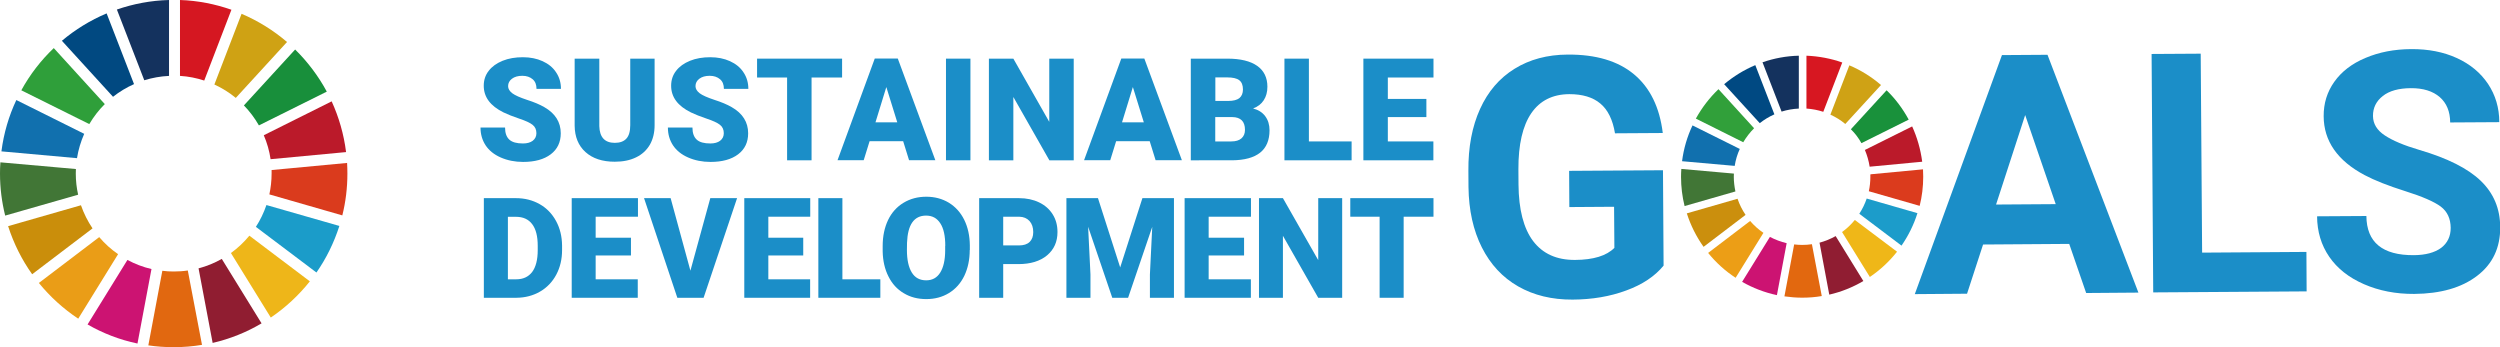 <?xml version="1.0" encoding="utf-8"?>
<!-- Generator: Adobe Illustrator 28.1.0, SVG Export Plug-In . SVG Version: 6.00 Build 0)  -->
<svg version="1.1" id="レイヤー_1" xmlns="http://www.w3.org/2000/svg" xmlns:xlink="http://www.w3.org/1999/xlink" x="0px"
	 y="0px" width="246.41px" height="34.23px" viewBox="0 0 246.41 34.23" enable-background="new 0 0 246.41 34.23"
	 xml:space="preserve">
<path fill="#2F9F3A" d="M8.8,12.23c0.43-0.72,0.94-1.39,1.53-1.97L5.3,4.74C4.03,5.95,2.95,7.35,2.1,8.9L8.8,12.23z"/>
<path fill="#CFA214" d="M21.13,8.33c0.76,0.35,1.47,0.79,2.11,1.32l5.05-5.51C26.96,3,25.45,2.06,23.81,1.36L21.13,8.33z"/>
<path fill="#BB1A2A" d="M32.69,9.99L26,13.33c0.32,0.74,0.55,1.54,0.67,2.36l7.44-0.7C33.89,13.23,33.4,11.55,32.69,9.99"/>
<path fill="#188F3B" d="M25.52,12.36l6.69-3.33c-0.83-1.54-1.89-2.94-3.12-4.15l-5.05,5.51C24.61,10.98,25.11,11.64,25.52,12.36"/>
<path fill="#417636" d="M7.47,17.11c0-0.15,0.01-0.3,0.01-0.45L0.04,16C0.01,16.37,0,16.74,0,17.11c0,1.43,0.18,2.81,0.51,4.14
	l7.19-2.06C7.55,18.52,7.47,17.83,7.47,17.11"/>
<path fill="#EEB619" d="M24.58,23.23c-0.53,0.64-1.14,1.22-1.82,1.71l3.93,6.36c1.46-0.99,2.76-2.2,3.85-3.57L24.58,23.23z"/>
<path fill="#DA3B1D" d="M26.77,17.11c0,0.7-0.08,1.39-0.22,2.05l7.19,2.07c0.33-1.32,0.5-2.7,0.5-4.12c0-0.35-0.01-0.7-0.03-1.05
	l-7.44,0.7C26.77,16.88,26.77,17,26.77,17.11"/>
<path fill="#EA9D17" d="M9.78,23.37l-5.95,4.52c1.11,1.36,2.42,2.55,3.88,3.52l3.93-6.36C10.95,24.58,10.32,24.01,9.78,23.37"/>
<path fill="#1170AE" d="M7.59,15.59c0.13-0.84,0.38-1.64,0.71-2.4L1.61,9.86c-0.74,1.57-1.24,3.27-1.47,5.06L7.59,15.59z"/>
<path fill="#901D31" d="M25.78,31.87l-3.92-6.35c-0.71,0.4-1.48,0.72-2.29,0.93l1.39,7.35C22.68,33.4,24.3,32.75,25.78,31.87"/>
<path fill="#1B9CC9" d="M26.26,20.21c-0.26,0.76-0.61,1.49-1.04,2.15l5.97,4.5c0.97-1.39,1.73-2.94,2.26-4.59L26.26,20.21z"/>
<path fill="#E16810" d="M18.51,26.66c-0.45,0.07-0.92,0.1-1.39,0.1c-0.38,0-0.75-0.02-1.12-0.07l-1.38,7.35
	c0.82,0.12,1.66,0.18,2.51,0.18c0.94,0,1.87-0.08,2.78-0.23L18.51,26.66z"/>
<path fill="#D51721" d="M17.74,7.48c0.83,0.05,1.63,0.21,2.39,0.46l2.68-6.98c-1.6-0.56-3.3-0.9-5.07-0.96V7.48z"/>
<path fill="#CC1372" d="M14.93,26.52c-0.84-0.2-1.63-0.5-2.37-0.9l-3.93,6.36c1.51,0.87,3.16,1.51,4.92,1.88L14.93,26.52z"/>
<path fill="#14325E" d="M14.22,7.91c0.78-0.24,1.59-0.39,2.44-0.43V0c-1.8,0.05-3.52,0.38-5.14,0.94L14.22,7.91z"/>
<path fill="#CA8E0B" d="M9.12,22.51c-0.47-0.7-0.86-1.47-1.14-2.28L0.8,22.29C1.35,24,2.15,25.6,3.17,27.03L9.12,22.51z"/>
<path fill="#014981" d="M11.14,9.54c0.63-0.5,1.33-0.92,2.07-1.25l-2.7-6.97C8.9,2,7.42,2.91,6.1,4.02L11.14,9.54z"/>
<path fill="#1B8EC8" d="M163.97,26.18c-0.86,1.05-2.09,1.87-3.68,2.45c-1.59,0.59-3.35,0.89-5.29,0.9c-2.03,0.01-3.82-0.42-5.36-1.3
	c-1.54-0.88-2.73-2.16-3.58-3.84c-0.85-1.68-1.29-3.67-1.32-5.95l-0.01-1.6c-0.02-2.35,0.37-4.38,1.15-6.1
	c0.78-1.72,1.91-3.04,3.4-3.96c1.48-0.92,3.23-1.39,5.23-1.4c2.79-0.02,4.97,0.63,6.55,1.95c1.58,1.32,2.52,3.25,2.83,5.78
	l-4.71,0.03c-0.22-1.34-0.71-2.33-1.45-2.94c-0.74-0.62-1.76-0.92-3.05-0.92c-1.65,0.01-2.9,0.64-3.75,1.88
	c-0.85,1.24-1.28,3.09-1.27,5.53l0.01,1.5c0.02,2.46,0.5,4.32,1.44,5.57c0.95,1.25,2.32,1.87,4.13,1.86
	c1.82-0.01,3.11-0.41,3.88-1.19l-0.03-4.05l-4.41,0.03l-0.02-3.57l9.25-0.06L163.97,26.18z"/>
<path fill="#1B8EC8" d="M203.95,24.04l-8.49,0.06l-1.58,4.85l-5.15,0.04l8.59-23.56l4.49-0.03l8.96,23.44l-5.15,0.04L203.95,24.04z
	 M196.74,20.16l5.88-0.04l-3.01-8.78L196.74,20.16z"/>
<polygon fill="#1B8EC8" points="217.05,24.9 227.33,24.83 227.35,28.72 212.23,28.82 212.07,5.32 216.91,5.29 "/>
<path fill="#1B8EC8" d="M241.55,22.46c-0.01-0.91-0.33-1.61-0.98-2.1c-0.65-0.48-1.81-0.99-3.5-1.52c-1.68-0.53-3.02-1.06-4-1.58
	c-2.68-1.42-4.03-3.36-4.04-5.8c-0.01-1.27,0.34-2.4,1.05-3.4c0.71-1,1.73-1.79,3.07-2.35c1.34-0.57,2.84-0.86,4.51-0.87
	c1.68-0.01,3.18,0.28,4.49,0.88c1.32,0.6,2.34,1.45,3.08,2.55c0.73,1.1,1.11,2.36,1.11,3.77l-4.84,0.03
	c-0.01-1.08-0.35-1.91-1.03-2.5c-0.68-0.59-1.64-0.89-2.86-0.88c-1.18,0.01-2.1,0.26-2.75,0.77c-0.65,0.51-0.98,1.17-0.97,1.98
	c0.01,0.76,0.39,1.4,1.17,1.91c0.77,0.51,1.91,0.99,3.41,1.43c2.76,0.81,4.77,1.82,6.04,3.04c1.27,1.22,1.91,2.74,1.92,4.57
	c0.01,2.03-0.74,3.63-2.28,4.8c-1.53,1.17-3.6,1.76-6.2,1.78c-1.81,0.01-3.46-0.31-4.95-0.96c-1.49-0.65-2.63-1.55-3.42-2.7
	c-0.79-1.15-1.19-2.48-1.2-3.99l4.86-0.03c0.02,2.59,1.58,3.88,4.68,3.86c1.15-0.01,2.05-0.25,2.69-0.72
	C241.24,23.95,241.55,23.29,241.55,22.46"/>
<path fill="#31A03A" d="M171.82,14.02c0.3-0.5,0.66-0.97,1.07-1.38l-3.51-3.85c-0.88,0.84-1.63,1.82-2.23,2.9L171.82,14.02z"/>
<path fill="#CFA215" d="M180.41,11.3c0.53,0.24,1.03,0.55,1.47,0.92l3.52-3.84c-0.93-0.8-1.98-1.46-3.12-1.94L180.41,11.3z"/>
<path fill="#BB1A2A" d="M188.47,12.46l-4.66,2.32c0.22,0.52,0.38,1.07,0.47,1.65l5.18-0.49C189.3,14.71,188.96,13.54,188.47,12.46"
	/>
<path fill="#19913B" d="M183.47,14.11l4.66-2.32c-0.58-1.07-1.31-2.05-2.18-2.89l-3.52,3.84C182.84,13.14,183.19,13.6,183.47,14.11"
	/>
<path fill="#417636" d="M170.89,17.42c0-0.11,0-0.21,0.01-0.31l-5.18-0.46c-0.02,0.26-0.03,0.52-0.03,0.78
	c0,0.99,0.12,1.96,0.35,2.88l5.01-1.44C170.95,18.4,170.89,17.91,170.89,17.42"/>
<path fill="#EFB718" d="M182.82,21.68c-0.37,0.45-0.79,0.85-1.26,1.19l2.74,4.43c1.02-0.69,1.92-1.53,2.68-2.49L182.82,21.68z"/>
<path fill="#DB3B1D" d="M184.35,17.42c0,0.49-0.05,0.97-0.15,1.43l5.01,1.44c0.23-0.92,0.35-1.88,0.35-2.87
	c0-0.25-0.01-0.49-0.02-0.73l-5.18,0.49C184.34,17.26,184.35,17.34,184.35,17.42"/>
<path fill="#EC9E16" d="M172.5,21.78l-4.14,3.15c0.77,0.95,1.68,1.78,2.71,2.45l2.74-4.43C173.32,22.62,172.88,22.22,172.5,21.78"/>
<path fill="#1170AE" d="M170.98,16.35c0.09-0.59,0.26-1.15,0.5-1.67l-4.66-2.32c-0.52,1.1-0.87,2.28-1.03,3.53L170.98,16.35z"/>
<path fill="#901D32" d="M183.66,27.7l-2.73-4.43c-0.5,0.28-1.03,0.5-1.59,0.65l0.96,5.12C181.49,28.77,182.62,28.31,183.66,27.7"/>
<path fill="#1C9CCA" d="M183.99,19.57c-0.18,0.53-0.43,1.04-0.73,1.5l4.16,3.14c0.67-0.97,1.21-2.05,1.57-3.2L183.99,19.57z"/>
<path fill="#E2680F" d="M178.59,24.07c-0.32,0.05-0.64,0.07-0.97,0.07c-0.27,0-0.53-0.02-0.78-0.05l-0.96,5.12
	c0.57,0.08,1.15,0.13,1.75,0.13c0.66,0,1.3-0.05,1.93-0.16L178.59,24.07z"/>
<path fill="#D71721" d="M178.05,10.7c0.58,0.04,1.14,0.15,1.66,0.32l1.87-4.86c-1.11-0.39-2.3-0.62-3.53-0.67V10.7z"/>
<path fill="#CC1372" d="M176.1,23.97c-0.58-0.14-1.14-0.35-1.65-0.62l-2.74,4.43c1.05,0.6,2.21,1.05,3.43,1.31L176.1,23.97z"/>
<path fill="#14325E" d="M175.6,11c0.54-0.17,1.11-0.27,1.7-0.3V5.49c-1.25,0.03-2.45,0.26-3.58,0.65L175.6,11z"/>
<path fill="#CB8F0D" d="M172.05,21.18c-0.33-0.49-0.6-1.02-0.79-1.59l-5,1.44c0.38,1.19,0.94,2.3,1.65,3.3L172.05,21.18z"/>
<path fill="#004982" d="M173.45,12.14c0.44-0.35,0.92-0.64,1.44-0.87l-1.88-4.85c-1.12,0.47-2.15,1.11-3.07,1.88L173.45,12.14z"/>
<path fill="#1B8EC8" d="M52.87,13.13c0-0.35-0.12-0.63-0.38-0.83c-0.25-0.2-0.69-0.4-1.32-0.61c-0.63-0.21-1.14-0.42-1.54-0.61
	c-1.3-0.64-1.95-1.51-1.95-2.63c0-0.56,0.16-1.05,0.49-1.47c0.32-0.42,0.78-0.75,1.37-0.99c0.59-0.24,1.26-0.35,2-0.35
	c0.72,0,1.37,0.13,1.94,0.39s1.02,0.62,1.33,1.1c0.32,0.47,0.48,1.02,0.48,1.63h-2.41c0-0.41-0.12-0.73-0.38-0.95
	s-0.59-0.34-1.02-0.34c-0.43,0-0.77,0.1-1.02,0.29c-0.25,0.19-0.38,0.43-0.38,0.73c0,0.26,0.14,0.49,0.41,0.7
	c0.28,0.21,0.76,0.42,1.45,0.65c0.69,0.22,1.26,0.46,1.71,0.72c1.08,0.62,1.62,1.48,1.62,2.58c0,0.88-0.33,1.57-0.99,2.07
	c-0.66,0.5-1.57,0.75-2.72,0.75c-0.81,0-1.55-0.15-2.21-0.44c-0.66-0.29-1.15-0.69-1.49-1.2c-0.33-0.51-0.5-1.09-0.5-1.75h2.42
	c0,0.54,0.14,0.93,0.42,1.19c0.28,0.26,0.73,0.38,1.35,0.38c0.4,0,0.72-0.09,0.95-0.26C52.75,13.69,52.87,13.44,52.87,13.13"/>
<path fill="#1B8EC8" d="M64.52,5.78v6.56c0,0.74-0.16,1.39-0.47,1.93c-0.32,0.54-0.77,0.96-1.36,1.24c-0.59,0.29-1.29,0.43-2.1,0.43
	c-1.22,0-2.18-0.32-2.88-0.95c-0.7-0.63-1.06-1.5-1.07-2.6V5.78h2.43v6.65c0.03,1.1,0.54,1.65,1.53,1.65c0.5,0,0.88-0.14,1.13-0.41
	c0.26-0.27,0.39-0.72,0.39-1.34V5.78H64.52z"/>
<path fill="#1B8EC8" d="M71.34,13.13c0-0.35-0.12-0.63-0.38-0.83c-0.25-0.2-0.69-0.4-1.32-0.61s-1.14-0.42-1.54-0.61
	c-1.3-0.64-1.95-1.51-1.95-2.63c0-0.56,0.16-1.05,0.49-1.47c0.32-0.42,0.78-0.75,1.37-0.99c0.59-0.24,1.26-0.35,2-0.35
	c0.72,0,1.37,0.13,1.94,0.39s1.02,0.62,1.33,1.1c0.32,0.47,0.48,1.02,0.48,1.63h-2.41c0-0.41-0.12-0.73-0.38-0.95
	s-0.59-0.34-1.02-0.34c-0.43,0-0.77,0.1-1.02,0.29c-0.25,0.19-0.38,0.43-0.38,0.73c0,0.26,0.14,0.49,0.41,0.7
	c0.28,0.21,0.76,0.42,1.45,0.65c0.69,0.22,1.26,0.46,1.71,0.72c1.08,0.62,1.62,1.48,1.62,2.58c0,0.88-0.33,1.57-0.99,2.07
	c-0.66,0.5-1.57,0.75-2.72,0.75c-0.81,0-1.55-0.15-2.21-0.44c-0.66-0.29-1.15-0.69-1.49-1.2c-0.33-0.51-0.5-1.09-0.5-1.75h2.42
	c0,0.54,0.14,0.93,0.42,1.19c0.28,0.26,0.73,0.38,1.35,0.38c0.4,0,0.72-0.09,0.95-0.26C71.22,13.69,71.34,13.44,71.34,13.13"/>
<polygon fill="#1B8EC8" points="83,7.64 79.99,7.64 79.99,15.8 77.58,15.8 77.58,7.64 74.62,7.64 74.62,5.78 83,5.78 "/>
<path fill="#1B8EC8" d="M89.02,13.92h-3.31l-0.58,1.87h-2.58l3.67-10.02h2.27l3.7,10.02h-2.59L89.02,13.92z M86.29,12.06h2.15
	l-1.08-3.48L86.29,12.06z"/>
<rect x="93.24" y="5.78" fill="#1B8EC8" width="2.41" height="10.02"/>
<polygon fill="#1B8EC8" points="105.83,15.8 103.43,15.8 99.88,9.56 99.88,15.8 97.47,15.8 97.47,5.78 99.88,5.78 103.42,12.01 
	103.42,5.78 105.83,5.78 "/>
<path fill="#1B8EC8" d="M113.32,13.92h-3.31l-0.58,1.87h-2.58l3.67-10.02h2.27l3.7,10.02h-2.59L113.32,13.92z M110.59,12.06h2.15
	l-1.08-3.48L110.59,12.06z"/>
<path fill="#1B8EC8" d="M117.37,15.8V5.78h3.6c1.29,0,2.27,0.24,2.94,0.71c0.67,0.47,1.01,1.16,1.01,2.06
	c0,0.52-0.12,0.96-0.36,1.33c-0.24,0.37-0.59,0.64-1.05,0.81c0.52,0.14,0.92,0.39,1.2,0.77c0.28,0.38,0.42,0.84,0.42,1.38
	c0,0.98-0.31,1.72-0.93,2.21c-0.62,0.49-1.54,0.74-2.76,0.75H117.37z M119.78,9.95h1.26c0.53,0,0.9-0.1,1.13-0.29
	c0.22-0.19,0.34-0.47,0.34-0.84c0-0.42-0.12-0.73-0.36-0.91c-0.24-0.19-0.64-0.28-1.18-0.28h-1.18V9.95z M119.78,11.54v2.4h1.58
	c0.44,0,0.77-0.1,1-0.3c0.23-0.2,0.35-0.48,0.35-0.84c0-0.83-0.42-1.25-1.25-1.26H119.78z"/>
<polygon fill="#1B8EC8" points="129.01,13.94 133.22,13.94 133.22,15.8 126.6,15.8 126.6,5.78 129.01,5.78 "/>
<polygon fill="#1B8EC8" points="140.59,11.54 136.79,11.54 136.79,13.94 141.28,13.94 141.28,15.8 134.38,15.8 134.38,5.78 
	141.29,5.78 141.29,7.64 136.79,7.64 136.79,9.75 140.59,9.75 "/>
<path fill="#1B8EC8" d="M47.69,29.35v-9.82h3.16c0.87,0,1.65,0.2,2.34,0.59s1.23,0.95,1.62,1.67c0.39,0.72,0.58,1.52,0.59,2.41v0.45
	c0,0.9-0.19,1.7-0.57,2.42c-0.38,0.71-0.91,1.27-1.6,1.67c-0.69,0.4-1.46,0.6-2.31,0.61H47.69z M50.06,21.36v6.17h0.82
	c0.68,0,1.2-0.24,1.57-0.72c0.36-0.48,0.55-1.2,0.55-2.15v-0.43c0-0.95-0.18-1.66-0.55-2.14c-0.36-0.48-0.9-0.72-1.59-0.72H50.06z"
	/>
<polygon fill="#1B8EC8" points="62.19,25.18 58.71,25.18 58.71,27.53 62.86,27.53 62.86,29.35 56.35,29.35 56.35,19.53 62.88,19.53 
	62.88,21.36 58.71,21.36 58.71,23.43 62.19,23.43 "/>
<polygon fill="#1B8EC8" points="68.05,26.68 70.01,19.53 72.65,19.53 69.35,29.35 66.76,29.35 63.48,19.53 66.1,19.53 "/>
<polygon fill="#1B8EC8" points="79.17,25.18 75.73,25.18 75.73,27.53 79.85,27.53 79.85,29.35 73.36,29.35 73.36,19.53 79.86,19.53 
	79.86,21.36 75.73,21.36 75.73,23.43 79.17,23.43 "/>
<polygon fill="#1B8EC8" points="83.03,27.53 86.77,27.53 86.77,29.35 80.66,29.35 80.66,19.53 83.03,19.53 "/>
<path fill="#1B8EC8" d="M95.58,24.64c0,0.96-0.18,1.8-0.53,2.54c-0.36,0.74-0.86,1.3-1.51,1.7c-0.65,0.4-1.4,0.6-2.24,0.6
	s-1.58-0.19-2.22-0.58c-0.65-0.38-1.15-0.93-1.51-1.65c-0.36-0.71-0.55-1.53-0.57-2.46v-0.55c0-0.96,0.18-1.81,0.53-2.55
	c0.35-0.73,0.86-1.3,1.52-1.7c0.66-0.4,1.41-0.6,2.25-0.6c0.83,0,1.57,0.2,2.22,0.59c0.65,0.4,1.16,0.96,1.52,1.69
	c0.36,0.73,0.54,1.57,0.55,2.51V24.64z M93.17,24.23c0-0.98-0.16-1.72-0.49-2.22c-0.33-0.51-0.79-0.76-1.4-0.76
	c-1.19,0-1.81,0.89-1.88,2.67l-0.01,0.72c0,0.96,0.16,1.7,0.48,2.22c0.32,0.52,0.79,0.77,1.42,0.77c0.6,0,1.06-0.25,1.38-0.76
	c0.32-0.51,0.49-1.24,0.49-2.19V24.23z"/>
<path fill="#1B8EC8" d="M98.88,26.02v3.33h-2.37v-9.82h3.92c0.75,0,1.41,0.14,1.99,0.42c0.58,0.28,1.02,0.67,1.34,1.18
	s0.47,1.09,0.47,1.74c0,0.96-0.34,1.72-1.03,2.3c-0.68,0.57-1.63,0.86-2.82,0.86H98.88z M98.88,24.19h1.55
	c0.46,0,0.81-0.11,1.05-0.34s0.36-0.55,0.36-0.97c0-0.46-0.12-0.82-0.37-1.1c-0.25-0.27-0.58-0.41-1.01-0.42h-1.58V24.19z"/>
<polygon fill="#1B8EC8" points="108.22,19.53 110.41,26.36 112.6,19.53 115.71,19.53 115.71,29.35 113.34,29.35 113.34,27.05 
	113.57,22.36 111.19,29.35 109.63,29.35 107.25,22.35 107.48,27.05 107.48,29.35 105.11,29.35 105.11,19.53 "/>
<polygon fill="#1B8EC8" points="122.62,25.18 119.13,25.18 119.13,27.53 123.29,27.53 123.29,29.35 116.76,29.35 116.76,19.53 
	123.3,19.53 123.3,21.36 119.13,21.36 119.13,23.43 122.62,23.43 "/>
<polygon fill="#1B8EC8" points="132.29,29.35 129.93,29.35 126.45,23.24 126.45,29.35 124.09,29.35 124.09,19.53 126.45,19.53 
	129.93,25.64 129.93,19.53 132.29,19.53 "/>
<polygon fill="#1B8EC8" points="141.29,21.36 138.35,21.36 138.35,29.35 135.98,29.35 135.98,21.36 133.09,21.36 133.09,19.53 
	141.29,19.53 "/>
</svg>

